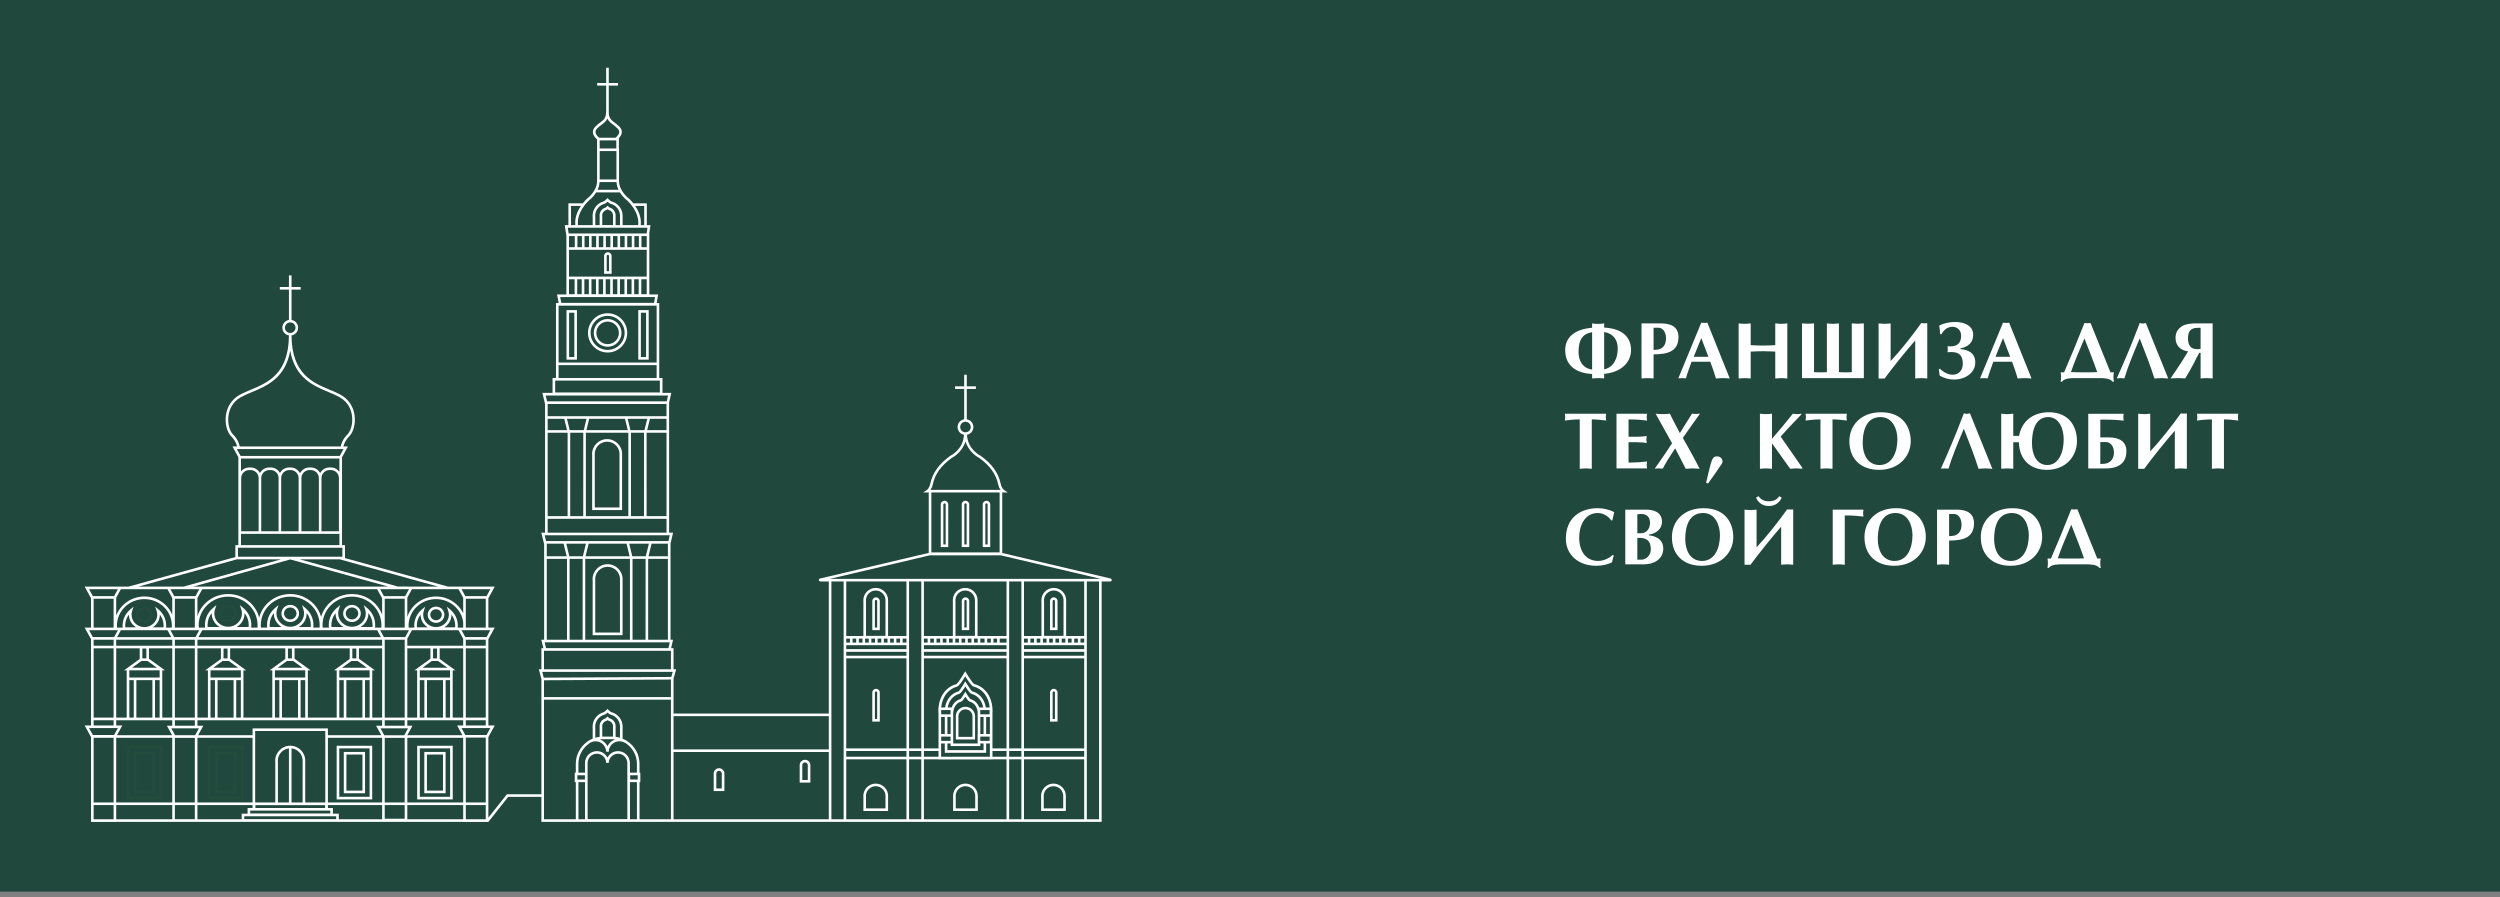 <?xml version="1.0" encoding="UTF-8"?> <svg xmlns="http://www.w3.org/2000/svg" width="443" height="159" viewBox="0 0 443 159" fill="none"><rect x="0" y="0" width="443" height="159" fill="#808080" stroke="none"/> <g clip-path="url(#clip0_95_10269)"> <rect x="443" width="158" height="443" transform="rotate(90 443 0)" fill="#21483C"></rect> <path d="M289.025 61.991C289.025 64.254 287.246 65.975 284.258 66.246V67.057C283.93 67.028 283.546 67 283.19 67C282.835 67 282.479 67.028 282.123 67.057V66.274C279.248 66.118 277.356 64.751 277.356 62.033C277.356 59.714 279.092 58.334 282.123 58.077V57.309C282.465 57.366 282.835 57.394 283.19 57.394C283.546 57.394 283.902 57.366 284.258 57.309V58.049C287.901 58.234 289.011 60.112 289.025 61.991ZM286.663 61.749C286.663 60.312 285.965 59.116 284.258 58.831V65.449C285.908 65.093 286.663 63.556 286.663 61.749ZM282.123 65.492V58.86C280.6 59.13 279.718 59.984 279.718 62.389C279.718 63.869 280.401 65.25 282.123 65.492ZM297.423 59.714C297.423 62.247 295.573 62.788 293.012 62.788V67.071C292.656 67.043 292.3 67 291.944 67C291.589 67 291.233 67.043 290.877 67.071V57.309H294.378C296.356 57.309 297.423 58.106 297.423 59.714ZM295.217 59.97C295.217 58.831 294.634 58.077 293.894 58.077H293.012V62.005C293.325 61.991 293.652 61.977 293.951 61.905C294.876 61.649 295.217 60.838 295.217 59.97ZM306.516 67.071C306.104 67.043 305.705 67 305.292 67C304.88 67 304.481 67.043 304.069 67.071C303.741 66.018 303.442 65.05 303.058 64.097H299.742C299.372 65.178 299.017 66.061 298.746 67.043C298.519 67.028 298.305 67 298.077 67C297.85 67 297.622 67.028 297.394 67.043L301.464 57.181C301.649 57.209 301.82 57.224 302.005 57.224C302.19 57.224 302.361 57.209 302.546 57.181L306.516 67.071ZM302.731 63.229L301.464 59.913L300.127 63.229H302.731ZM316.712 67.071C316.356 67.043 316 67 315.644 67C315.289 67 314.933 67.043 314.577 67.071V62.304C313.851 62.275 313.126 62.233 312.4 62.233C311.674 62.233 310.948 62.275 310.223 62.304V67.071C309.867 67.043 309.511 67 309.155 67C308.799 67 308.444 67.043 308.088 67.071V57.309C308.444 57.337 308.799 57.38 309.155 57.38C309.511 57.38 309.867 57.337 310.223 57.309V61.165C310.948 61.194 311.674 61.236 312.4 61.236C313.126 61.236 313.851 61.194 314.577 61.165V57.309C314.933 57.337 315.289 57.38 315.644 57.38C316 57.38 316.356 57.337 316.712 57.309V67.071ZM330.271 67H319.313V57.309C319.669 57.309 320.025 57.366 320.381 57.366C320.736 57.366 321.092 57.309 321.448 57.309V65.947C321.761 65.975 322.131 65.975 322.586 65.975C323.028 65.975 323.398 65.975 323.725 65.947V57.309C324.081 57.309 324.422 57.394 324.792 57.394C325.148 57.394 325.504 57.309 325.859 57.309V65.947C326.173 65.975 326.514 65.975 326.998 65.975C327.453 65.975 327.795 65.975 328.136 65.947V57.309C328.492 57.309 328.848 57.366 329.189 57.366C329.559 57.366 329.915 57.309 330.271 57.309V67ZM341.511 67.071C341.155 67.043 340.799 67 340.429 67C340.087 67 339.732 67.043 339.376 67.071V60.326C337.782 62.133 335.292 65.235 333.954 67.071C333.612 67.057 333.242 67.057 332.887 67.071V57.309C333.242 57.337 333.598 57.38 333.954 57.38C334.31 57.38 334.666 57.337 335.021 57.309V63.983C336.757 62.147 339.02 59.273 340.429 57.266C340.771 57.295 341.155 57.295 341.511 57.266V67.071ZM350.018 64.225C350.018 66.089 348.225 67.256 346.247 67.256C345.393 67.256 344.511 67.028 343.714 66.559C343.671 66.175 343.557 65.42 343.557 65.42L343.742 65.335C344.525 66.075 345.322 66.402 346.019 66.402C347.044 66.402 347.812 65.662 347.812 64.453C347.812 62.745 346.873 62.389 345.834 62.389C345.592 62.389 345.35 62.389 345.108 62.418C345.165 62.048 345.165 61.692 345.108 61.35C345.279 61.365 345.464 61.379 345.649 61.379C347.015 61.379 347.513 60.568 347.513 59.5C347.513 58.49 346.802 57.907 345.976 57.907C345.279 57.907 344.525 58.291 344.027 59.216H343.799C343.771 58.689 343.714 58.22 343.628 57.679C344.439 57.28 345.464 57.053 346.432 57.053C348.125 57.053 349.648 57.736 349.648 59.33C349.648 60.767 348.694 61.464 347.385 61.735C347.371 61.777 347.371 61.82 347.385 61.863C348.709 61.962 350.018 62.517 350.018 64.225ZM359.987 67.071C359.575 67.043 359.176 67 358.763 67C358.351 67 357.952 67.043 357.54 67.071C357.212 66.018 356.913 65.05 356.529 64.097H353.213C352.843 65.178 352.488 66.061 352.217 67.043C351.99 67.028 351.776 67 351.548 67C351.321 67 351.093 67.028 350.865 67.043L354.935 57.181C355.12 57.209 355.291 57.224 355.476 57.224C355.661 57.224 355.832 57.209 356.017 57.181L359.987 67.071ZM356.202 63.229L354.935 59.913L353.598 63.229H356.202ZM374.585 67.64H374.371C373.873 67.028 372.82 67 372.037 67H367.797C366.9 67 365.875 67 365.363 67.64H365.15C365.207 67.299 365.221 67.014 365.221 66.73C365.221 66.459 365.192 66.203 365.15 65.975H365.762C366.957 63.229 368.11 60.411 369.362 57.238C369.547 57.266 369.718 57.28 369.903 57.28C370.088 57.28 370.258 57.266 370.443 57.238L373.973 65.975H374.585C374.528 66.203 374.499 66.459 374.499 66.73C374.499 67.028 374.528 67.327 374.585 67.64ZM371.625 65.933C370.956 63.997 370.244 62.233 369.362 59.97C368.337 62.375 367.555 64.225 366.971 65.933C367.782 65.975 368.622 65.975 369.575 65.975C370.429 65.975 371.141 65.975 371.625 65.933ZM384.212 67.071C383.8 67.057 383.387 67 382.974 67C382.562 67 382.163 67.057 381.765 67.071C381.025 64.723 380.199 62.645 379.16 59.97C377.922 62.887 377.026 65.079 376.442 67.043C376.229 67.028 376.001 67 375.774 67C375.546 67 375.318 67.028 375.09 67.043C376.457 64.011 377.624 61.294 379.16 57.238C379.345 57.266 379.516 57.337 379.701 57.337C379.886 57.337 380.057 57.266 380.242 57.238L384.212 67.071ZM392.08 67.057C391.724 67.043 391.368 67 391.013 67C390.657 67 390.301 67.043 389.945 67.057V62.517H389.703C388.864 64.125 388.522 64.894 387.227 67.057C386.8 67.043 386.373 67 385.947 67C385.505 67 385.036 67.043 384.623 67.057C384.623 67.057 386.8 63.926 387.725 62.261C386.402 62.09 385.505 61.265 385.505 59.87C385.505 58.903 385.932 58.234 386.743 57.75C387.341 57.38 388.394 57.309 389.049 57.309H392.08V67.057ZM389.945 61.82V58.092C389.76 58.092 389.433 58.092 389.433 58.092C388.181 58.092 387.711 58.703 387.711 59.984C387.711 61.45 388.451 62.076 389.945 61.82ZM284.613 74.519C283.774 74.419 282.934 74.319 282.066 74.319V83.071C281.71 83.043 281.355 83 280.999 83C280.643 83 280.287 83.043 279.932 83.071V74.319C278.921 74.319 278.025 74.419 277.285 74.519C277.313 74.319 277.356 74.12 277.356 73.906C277.356 73.707 277.313 73.508 277.285 73.309H284.613C284.585 73.508 284.542 73.707 284.542 73.906C284.542 74.12 284.585 74.319 284.613 74.519ZM291.866 83H286.444V73.309H291.866C291.838 73.508 291.795 73.722 291.795 73.921C291.795 74.12 291.838 74.334 291.866 74.533C290.998 74.419 290.031 74.305 288.579 74.334V77.393H290.059C290.699 77.393 291.283 77.336 291.809 77.265C291.781 77.464 291.738 77.678 291.738 77.877C291.738 78.076 291.781 78.29 291.809 78.489C291.283 78.418 290.699 78.361 290.059 78.361H288.579V81.975C290.031 81.961 290.998 81.89 291.866 81.776C291.838 81.975 291.795 82.189 291.795 82.388C291.795 82.587 291.838 82.801 291.866 83ZM301.23 73.309L299.85 75.244C299.295 76.027 298.754 76.81 298.199 77.592L298.384 77.92C299.323 79.599 300.277 81.25 301.173 83.071C300.761 83.043 300.348 83 299.935 83C299.537 83 299.124 83.043 298.711 83.071C298.099 81.833 297.459 80.638 296.833 79.442L295.524 81.492C295.196 82.004 294.841 82.659 294.641 83.043C294.399 83.028 294.172 83 293.93 83C293.688 83 293.46 83.028 293.218 83.043C294.314 81.506 295.324 80.04 296.292 78.546L293.375 73.309C293.802 73.337 294.214 73.38 294.641 73.38C295.068 73.38 295.481 73.337 295.908 73.309C296.449 74.476 297.089 75.6 297.673 76.753C298.398 75.614 299.067 74.462 299.821 73.309C300.049 73.337 300.291 73.352 300.519 73.352C300.761 73.352 300.988 73.337 301.23 73.309ZM305.091 82.203C304.309 83.384 303.483 84.537 302.658 85.69L302.316 85.533L302.957 82.9C303.071 82.445 303.185 81.961 303.37 81.52C303.555 81.079 303.782 80.865 304.28 80.865C304.978 80.865 305.49 81.577 305.091 82.203ZM319.36 83.071C319.004 83.043 318.648 83 318.292 83C317.937 83 317.581 83.043 317.225 83.071L313.995 78.546V83.071C313.639 83.043 313.283 83 312.927 83C312.572 83 312.216 83.043 311.86 83.071V73.309C312.216 73.337 312.572 73.38 312.927 73.38C313.283 73.38 313.639 73.337 313.995 73.309V77.763C315.261 76.297 316.499 74.817 317.695 73.309C317.951 73.337 318.207 73.38 318.463 73.38C318.705 73.38 318.961 73.337 319.217 73.309V73.423L316.884 75.87C316.442 76.34 316.03 76.838 315.532 77.365L319.36 82.872V83.071ZM327.269 74.519C326.429 74.419 325.589 74.319 324.721 74.319V83.071C324.365 83.043 324.01 83 323.654 83C323.298 83 322.942 83.043 322.587 83.071V74.319C321.576 74.319 320.68 74.419 319.94 74.519C319.968 74.319 320.011 74.12 320.011 73.906C320.011 73.707 319.968 73.508 319.94 73.309H327.269C327.24 73.508 327.197 73.707 327.197 73.906C327.197 74.12 327.24 74.319 327.269 74.519ZM338.582 78.119C338.596 80.894 336.461 83.256 332.975 83.256C329.83 83.256 327.709 81.406 327.709 78.176C327.709 75.344 329.773 73.053 333.316 73.053C337.372 73.053 338.567 75.913 338.582 78.119ZM336.219 77.849C336.219 76.013 335.366 73.906 333.231 73.906C331.253 73.906 330.072 75.401 330.072 78.588C330.072 80.439 330.911 82.402 333.046 82.402C335.237 82.402 336.219 80.211 336.219 77.849ZM353.045 83.071C352.632 83.057 352.219 83 351.807 83C351.394 83 350.996 83.057 350.597 83.071C349.857 80.723 349.032 78.645 347.993 75.97C346.755 78.887 345.858 81.079 345.275 83.043C345.061 83.028 344.834 83 344.606 83C344.378 83 344.151 83.028 343.923 83.043C345.289 80.011 346.456 77.293 347.993 73.238C348.178 73.266 348.349 73.337 348.534 73.337C348.719 73.337 348.889 73.266 349.074 73.238L353.045 83.071ZM368.036 78.119C368.05 80.894 366.029 83.256 362.714 83.256C359.782 83.256 357.833 81.477 357.747 78.375C357.448 78.361 357.093 78.361 356.751 78.375V83.057C356.395 83.057 356.039 83 355.684 83C355.328 83 354.972 83.057 354.616 83.057V73.309C354.972 73.309 355.328 73.394 355.684 73.394C356.039 73.394 356.395 73.309 356.751 73.309V77.237C357.093 77.251 357.448 77.251 357.79 77.237C358.174 74.86 360.053 73.053 363.041 73.053C366.898 73.053 368.036 75.913 368.036 78.119ZM365.688 77.849C365.688 75.999 364.891 73.906 362.956 73.906C361.163 73.906 360.067 75.386 360.067 78.588C360.067 80.453 360.849 82.402 362.785 82.402C364.763 82.402 365.688 80.225 365.688 77.849ZM376.798 79.926C376.798 82.459 374.877 83.014 373.041 83.014H370.038V73.323H376.328C376.286 73.522 376.257 73.736 376.257 73.935C376.257 74.134 376.286 74.348 376.328 74.547C375.475 74.433 374.578 74.348 372.173 74.348V77.507H373.682C375.66 77.507 376.798 78.318 376.798 79.926ZM374.592 80.182C374.592 79.044 373.923 78.332 373.198 78.332H372.173V82.217C372.173 82.217 372.956 82.203 373.255 82.118C374.18 81.862 374.592 81.065 374.592 80.182ZM387.511 83.071C387.155 83.043 386.799 83 386.429 83C386.088 83 385.732 83.043 385.376 83.071V76.326C383.782 78.133 381.292 81.235 379.954 83.071C379.613 83.057 379.243 83.057 378.887 83.071V73.309C379.243 73.337 379.599 73.38 379.954 73.38C380.31 73.38 380.666 73.337 381.022 73.309V79.983C382.758 78.147 385.021 75.273 386.429 73.266C386.771 73.295 387.155 73.295 387.511 73.266V83.071ZM396.63 74.519C395.791 74.419 394.951 74.319 394.083 74.319V83.071C393.727 83.043 393.371 83 393.016 83C392.66 83 392.304 83.043 391.948 83.071V74.319C390.938 74.319 390.041 74.419 389.301 74.519C389.33 74.319 389.372 74.12 389.372 73.906C389.372 73.707 389.33 73.508 389.301 73.309H396.63C396.602 73.508 396.559 73.707 396.559 73.906C396.559 74.12 396.602 74.319 396.63 74.519ZM286.037 90.75C285.908 91.248 285.823 91.718 285.709 92.216H285.51C284.983 91.447 284.058 90.906 283.148 90.906C280.785 90.906 279.832 93.183 279.832 95.261C279.832 97.695 281.027 99.402 283.219 99.402C284.101 99.402 285.126 98.947 285.766 98.335L285.951 98.42L285.638 99.644C284.77 100.085 283.774 100.256 282.82 100.256C279.775 100.256 277.47 98.378 277.47 95.46C277.47 91.746 280.031 90.053 283.133 90.053C284.058 90.053 285.211 90.295 286.037 90.75ZM294.731 97.211C294.731 99.175 292.967 100 291.288 100H288V90.309H291.672C293.109 90.309 294.504 90.793 294.504 92.458C294.504 93.795 293.38 94.564 292.17 94.735V94.863C293.223 94.962 294.731 95.446 294.731 97.211ZM292.383 92.657C292.383 91.632 291.8 91.077 290.861 91.077C290.633 91.077 290.42 91.091 290.135 91.134V94.493C290.747 94.493 291.288 94.55 291.771 94.137C292.213 93.767 292.383 93.212 292.383 92.657ZM292.526 97.31C292.526 95.745 291.658 95.204 290.135 95.318V99.175H290.846C291.629 99.175 292.526 98.492 292.526 97.31ZM307.138 95.119C307.152 97.894 305.017 100.256 301.531 100.256C298.386 100.256 296.265 98.406 296.265 95.176C296.265 92.344 298.329 90.053 301.872 90.053C305.928 90.053 307.124 92.913 307.138 95.119ZM304.775 94.849C304.775 93.013 303.922 90.906 301.787 90.906C299.809 90.906 298.628 92.401 298.628 95.588C298.628 97.439 299.467 99.402 301.602 99.402C303.794 99.402 304.775 97.211 304.775 94.849ZM315.719 88.174C315.363 89.028 314.581 89.668 313.442 89.668C312.289 89.668 311.535 89.028 311.165 88.174L311.621 87.932C312.033 88.558 312.645 88.829 313.456 88.829C314.253 88.829 314.879 88.558 315.264 87.932L315.719 88.174ZM317.754 100.071C317.398 100.043 317.042 100 316.672 100C316.331 100 315.975 100.043 315.619 100.071V93.326C314.026 95.133 311.535 98.235 310.197 100.071C309.856 100.057 309.486 100.057 309.13 100.071V90.309C309.486 90.337 309.842 90.38 310.197 90.38C310.553 90.38 310.909 90.337 311.265 90.309V96.983C313.001 95.147 315.264 92.273 316.672 90.266C317.014 90.295 317.398 90.295 317.754 90.266V100.071ZM330.208 91.533C329.34 91.433 328.401 91.334 326.892 91.334V100.071C326.551 100.043 326.195 100 325.839 100C325.483 100 325.113 100.043 324.757 100.071V90.309H330.208C330.179 90.508 330.137 90.722 330.137 90.921C330.137 91.12 330.179 91.334 330.208 91.533ZM341.254 95.119C341.268 97.894 339.133 100.256 335.647 100.256C332.502 100.256 330.382 98.406 330.382 95.176C330.382 92.344 332.445 90.053 335.988 90.053C340.044 90.053 341.24 92.913 341.254 95.119ZM338.892 94.849C338.892 93.013 338.038 90.906 335.903 90.906C333.925 90.906 332.744 92.401 332.744 95.588C332.744 97.439 333.583 99.402 335.718 99.402C337.91 99.402 338.892 97.211 338.892 94.849ZM349.792 92.714C349.792 95.247 347.942 95.788 345.381 95.788V100.071C345.025 100.043 344.669 100 344.314 100C343.958 100 343.602 100.043 343.246 100.071V90.309H346.747C348.725 90.309 349.792 91.106 349.792 92.714ZM347.587 92.97C347.587 91.832 347.003 91.077 346.263 91.077H345.381V95.005C345.694 94.991 346.021 94.977 346.32 94.905C347.245 94.649 347.587 93.838 347.587 92.97ZM361.87 95.119C361.884 97.894 359.749 100.256 356.263 100.256C353.118 100.256 350.997 98.406 350.997 95.176C350.997 92.344 353.061 90.053 356.604 90.053C360.66 90.053 361.855 92.913 361.87 95.119ZM359.507 94.849C359.507 93.013 358.653 90.906 356.519 90.906C354.541 90.906 353.36 92.401 353.36 95.588C353.36 97.439 354.199 99.402 356.334 99.402C358.525 99.402 359.507 97.211 359.507 94.849ZM372.25 100.64H372.036C371.538 100.028 370.485 100 369.703 100H365.462C364.565 100 363.541 100 363.028 100.64H362.815C362.872 100.299 362.886 100.014 362.886 99.73C362.886 99.459 362.858 99.203 362.815 98.975H363.427C364.622 96.229 365.775 93.411 367.027 90.238C367.212 90.266 367.383 90.28 367.568 90.28C367.753 90.28 367.924 90.266 368.109 90.238L371.638 98.975H372.25C372.193 99.203 372.164 99.459 372.164 99.73C372.164 100.028 372.193 100.327 372.25 100.64ZM369.29 98.933C368.621 96.997 367.909 95.233 367.027 92.97C366.003 95.375 365.22 97.225 364.636 98.933C365.448 98.975 366.287 98.975 367.241 98.975C368.094 98.975 368.806 98.975 369.29 98.933Z" fill="white"></path> <path d="M107.579 77.808C106.111 77.808 104.916 79.002 104.916 80.471C104.916 80.572 104.923 80.671 104.932 80.743V90.386H110.234L110.235 80.616C110.238 80.568 110.242 80.52 110.242 80.471C110.242 79.002 109.047 77.808 107.579 77.808ZM109.774 80.584L109.771 89.924H105.395L105.394 80.717C105.384 80.636 105.379 80.554 105.379 80.471C105.379 79.257 106.366 78.27 107.579 78.27C108.792 78.27 109.779 79.257 109.779 80.471C109.779 80.509 109.776 80.546 109.774 80.584Z" fill="white"></path> <path d="M105.018 102.909V112.552H110.319L110.321 102.781C110.324 102.733 110.327 102.685 110.327 102.637C110.327 101.169 109.133 99.974 107.665 99.974C106.196 99.974 105.002 101.169 105.002 102.637C105.002 102.738 105.008 102.837 105.018 102.909ZM107.665 100.437C108.878 100.437 109.865 101.424 109.865 102.637C109.865 102.675 109.862 102.712 109.859 102.749L109.857 112.09H105.481L105.479 102.884C105.47 102.802 105.465 102.72 105.465 102.637C105.465 101.424 106.451 100.437 107.665 100.437Z" fill="white"></path> <path d="M107.669 62.465C109.586 62.465 111.146 60.905 111.146 58.988C111.146 57.07 109.586 55.511 107.669 55.511C105.751 55.511 104.191 57.07 104.191 58.988C104.191 60.905 105.751 62.465 107.669 62.465ZM110.683 58.988C110.683 60.65 109.331 62.002 107.669 62.002C106.006 62.002 104.654 60.65 104.654 58.988C104.654 57.325 106.006 55.973 107.669 55.973C109.331 55.973 110.683 57.325 110.683 58.988Z" fill="white"></path> <path d="M107.669 61.448C109.026 61.448 110.13 60.344 110.13 58.988C110.13 57.631 109.026 56.527 107.669 56.527C106.313 56.527 105.209 57.631 105.209 58.988C105.209 60.344 106.313 61.448 107.669 61.448ZM109.667 58.988C109.667 60.089 108.771 60.985 107.669 60.985C106.568 60.985 105.672 60.089 105.672 58.988C105.672 57.886 106.568 56.99 107.669 56.99C108.771 56.99 109.667 57.886 109.667 58.988Z" fill="white"></path> <path d="M102.233 54.951H100.385V63.729H102.233V54.951ZM101.771 63.267H100.847V55.414H101.771V63.267Z" fill="white"></path> <path d="M114.95 54.951H113.102V63.729H114.95V54.951ZM114.487 63.267H113.564V55.414H114.487V63.267Z" fill="white"></path> <path d="M127.413 136.126C126.889 136.126 126.463 136.553 126.463 137.077C126.463 137.113 126.465 137.148 126.468 137.158V140.173H128.362L128.362 137.128C128.363 137.111 128.364 137.094 128.364 137.077C128.364 136.553 127.938 136.126 127.413 136.126ZM127.413 136.589C127.683 136.589 127.902 136.808 127.902 137.077L127.899 139.711H126.93L126.929 137.132C126.927 137.114 126.926 137.096 126.926 137.077C126.926 136.808 127.144 136.589 127.413 136.589Z" fill="white"></path> <path d="M142.65 134.635C142.126 134.635 141.699 135.062 141.699 135.586C141.699 135.622 141.702 135.657 141.704 135.667V138.682H143.598V135.64C143.6 135.622 143.601 135.604 143.601 135.586C143.601 135.062 143.174 134.635 142.65 134.635ZM142.65 135.098C142.919 135.098 143.138 135.317 143.138 135.586L143.136 138.22H142.167L142.165 135.641C142.163 135.623 142.162 135.605 142.162 135.586C142.162 135.317 142.381 135.098 142.65 135.098Z" fill="white"></path> <path d="M155.233 122.057C154.866 122.057 154.566 122.356 154.566 122.724C154.566 122.748 154.568 122.772 154.569 122.772L154.569 122.772V127.871H155.899L155.901 122.724C155.901 122.356 155.601 122.057 155.233 122.057ZM155.233 122.519C155.346 122.519 155.438 122.611 155.438 122.724L155.436 127.408H155.032V122.772L155.029 122.724C155.029 122.611 155.121 122.519 155.233 122.519Z" fill="white"></path> <path d="M155.179 138.854C153.968 138.854 152.982 139.839 152.982 141.051C152.982 141.134 152.988 141.216 152.995 141.271V143.712H157.369L157.37 141.172C157.373 141.132 157.376 141.091 157.376 141.051C157.376 139.839 156.39 138.854 155.179 138.854ZM156.909 141.139L156.906 143.249H153.458L153.457 141.245C153.45 141.181 153.445 141.116 153.445 141.051C153.445 140.094 154.223 139.317 155.179 139.317C156.135 139.317 156.913 140.094 156.913 141.051C156.913 141.081 156.911 141.11 156.909 141.139Z" fill="white"></path> <path d="M171.077 138.854C169.866 138.854 168.881 139.839 168.881 141.051C168.881 141.134 168.886 141.216 168.894 141.271V143.712H173.268L173.269 141.17C173.272 141.13 173.274 141.091 173.274 141.051C173.274 139.839 172.289 138.854 171.077 138.854ZM172.807 141.138L172.805 143.249H169.356L169.355 141.245C169.348 141.181 169.344 141.116 169.344 141.051C169.344 140.094 170.121 139.317 171.077 139.317C172.034 139.317 172.811 140.094 172.811 141.051C172.811 141.08 172.809 141.109 172.807 141.138Z" fill="white"></path> <path d="M186.065 122.772V122.772V127.871H187.395L187.397 122.724C187.397 122.356 187.097 122.057 186.73 122.057C186.362 122.057 186.062 122.356 186.062 122.724C186.062 122.748 186.064 122.772 186.065 122.772ZM186.73 122.519C186.842 122.519 186.934 122.611 186.934 122.724L186.932 127.408H186.528V122.772L186.525 122.724C186.525 122.611 186.617 122.519 186.73 122.519Z" fill="white"></path> <path d="M154.569 106.563V111.661H155.899L155.901 106.514C155.901 106.146 155.601 105.847 155.233 105.847C154.866 105.847 154.566 106.146 154.566 106.514C154.566 106.539 154.568 106.563 154.569 106.563H154.569ZM155.233 106.31C155.346 106.31 155.438 106.401 155.438 106.514L155.436 111.199H155.032V106.563L155.029 106.514C155.029 106.401 155.121 106.31 155.233 106.31Z" fill="white"></path> <path d="M170.423 111.661H171.753L171.754 106.514C171.754 106.146 171.455 105.847 171.087 105.847C170.719 105.847 170.42 106.146 170.42 106.514C170.42 106.539 170.421 106.563 170.423 106.563V111.661ZM171.087 106.31C171.2 106.31 171.291 106.401 171.291 106.514L171.29 111.199H170.885V106.563L170.883 106.514C170.883 106.401 170.974 106.31 171.087 106.31Z" fill="white"></path> <path d="M171.083 88.73C170.715 88.73 170.416 89.029 170.416 89.397C170.416 89.421 170.418 89.446 170.419 89.446V96.943H171.749L171.75 89.397C171.75 89.029 171.451 88.73 171.083 88.73ZM171.083 89.192C171.196 89.192 171.287 89.284 171.287 89.397L171.286 96.48H170.882V89.446L170.879 89.397C170.879 89.284 170.97 89.192 171.083 89.192Z" fill="white"></path> <path d="M174.804 88.73C174.436 88.73 174.137 89.029 174.137 89.397C174.137 89.421 174.138 89.446 174.14 89.446V96.943H175.469L175.471 89.397C175.471 89.029 175.172 88.73 174.804 88.73ZM174.804 89.192C174.916 89.192 175.008 89.284 175.008 89.397L175.007 96.48H174.602V89.446L174.599 89.397C174.599 89.284 174.691 89.192 174.804 89.192Z" fill="white"></path> <path d="M167.364 88.73C166.996 88.73 166.697 89.029 166.697 89.397C166.697 89.421 166.699 89.446 166.7 89.446H166.7V96.943H168.03L168.031 89.397C168.031 89.029 167.732 88.73 167.364 88.73ZM167.364 89.192C167.477 89.192 167.569 89.284 167.569 89.397L167.567 96.48H167.163V89.446L167.16 89.397C167.16 89.284 167.251 89.192 167.364 89.192Z" fill="white"></path> <path d="M186.065 106.563V111.661H187.395L187.397 106.514C187.397 106.146 187.097 105.847 186.73 105.847C186.362 105.847 186.062 106.146 186.062 106.514C186.062 106.539 186.064 106.563 186.065 106.563ZM186.73 106.31C186.842 106.31 186.934 106.401 186.934 106.514L186.932 111.199H186.528V106.563L186.525 106.514C186.525 106.401 186.617 106.31 186.73 106.31Z" fill="white"></path> <path d="M186.673 138.854C185.462 138.854 184.477 139.839 184.477 141.051C184.477 141.134 184.482 141.216 184.49 141.271V143.712H188.863L188.864 141.172C188.867 141.132 188.87 141.091 188.87 141.051C188.87 139.839 187.884 138.854 186.673 138.854ZM188.403 141.139L188.4 143.249H184.952L184.951 141.245C184.944 141.181 184.939 141.116 184.939 141.051C184.939 140.094 185.717 139.317 186.673 139.317C187.629 139.317 188.407 140.094 188.407 141.051C188.407 141.081 188.405 141.11 188.403 141.139Z" fill="white"></path> <path d="M171.076 125.239C170.132 125.239 169.363 126.007 169.363 126.952C169.363 127.016 169.368 127.08 169.373 127.118V131.031H172.784L172.785 127.047C172.787 127.016 172.789 126.984 172.789 126.952C172.789 126.007 172.021 125.239 171.076 125.239ZM172.323 127.015L172.321 130.568H169.836L169.834 127.092C169.829 127.046 169.826 126.999 169.826 126.952C169.826 126.262 170.387 125.701 171.076 125.701C171.766 125.701 172.326 126.262 172.326 126.952C172.326 126.973 172.325 126.994 172.323 127.015Z" fill="white"></path> <path d="M196.794 102.512L177.596 97.99V87.266H177.815L178.57 87.264L177.942 86.841C177.924 86.829 177.49 86.528 177.32 85.707C176.929 83.816 175.736 82.154 173.774 80.767L173.74 80.747C173.645 80.701 171.467 79.623 171.354 77.043C171.996 76.916 172.482 76.35 172.482 75.671C172.482 74.98 171.976 74.408 171.315 74.296V68.924H172.931V68.462H171.315V66.408H171.084H170.852V68.462H169.236V68.924H170.852V74.296C170.192 74.408 169.685 74.98 169.685 75.671C169.685 76.35 170.171 76.916 170.813 77.043C170.7 79.623 168.522 80.701 168.427 80.747L168.393 80.767C166.431 82.154 165.238 83.816 164.847 85.707C164.677 86.528 164.243 86.829 164.227 86.84L163.568 87.266H164.571V97.975L145.31 102.511C145.178 102.541 145.089 102.666 145.104 102.801C145.119 102.936 145.233 103.037 145.369 103.037H146.862V126.435H119.351V120.244L119.355 120.245L119.818 118.59H119.351V114.862H118.92L119.265 113.362H118.816V96.257L118.834 96.261L119.265 94.389H118.573L118.572 91.711H118.573L118.565 71.354L118.955 69.621H117.39V66.979H116.816V53.705H116.357L116.624 52.179H115.061V41.367H115.049L115.268 39.892H114.617V36.035H112.228C112.024 35.776 111.79 35.511 111.522 35.243L111.492 35.218C111.474 35.205 109.693 33.92 109.693 32.051V26.309H109.669V24.482C109.898 24.241 110.14 23.899 110.181 23.496C110.219 23.111 110.073 22.75 109.744 22.422C109.44 22.118 109.152 21.901 108.898 21.709C108.305 21.263 107.93 20.978 107.875 19.997V15.173H109.516V14.711H107.875V12H107.412V14.711H105.82V15.173H107.412V19.732H107.404C107.404 20.926 107.012 21.218 106.363 21.702C106.103 21.895 105.81 22.114 105.502 22.422C105.174 22.75 105.027 23.111 105.066 23.496C105.121 24.039 105.541 24.474 105.802 24.694V26.309V26.54V32.051C105.802 33.915 104.021 35.205 104.003 35.218L103.974 35.243C103.699 35.518 103.462 35.788 103.254 36.053V36.035H100.721V39.892H100.067L100.366 41.785V52.179H98.71L98.995 53.705H98.518V66.979H97.913V69.621H96.109L96.577 71.575H96.584V73.746V91.711V94.389H95.921L96.4 96.343H96.422V113.362H95.921L96.288 114.862H95.936V118.59H95.488L95.936 120.342V140.747H89.822L86.539 144.889V130.613L87.669 128.552H86.539V113.268L87.669 111.207H86.539V106.005L87.669 103.943H87.206H80.995H79.364L61.132 98.893V96.592H60.607V81.026L61.657 79.109H60.855C60.942 78.707 61.191 78.01 61.907 77.293C62.648 76.552 63.028 75.028 62.83 73.588C62.614 72.018 61.751 70.734 60.398 69.974C59.807 69.641 59.132 69.359 58.416 69.061C55.417 67.809 51.689 66.251 51.66 59.442C52.321 59.331 52.828 58.759 52.828 58.066C52.828 57.375 52.322 56.803 51.661 56.692V51.32H53.278V50.857H51.661V48.803H51.199V50.857H49.582V51.32H51.199V56.692C50.538 56.803 50.032 57.375 50.032 58.066C50.032 58.757 50.536 59.328 51.194 59.441C51.166 66.252 47.439 67.81 44.442 69.061C43.727 69.359 43.052 69.641 42.462 69.974C41.109 70.734 40.246 72.018 40.03 73.588C39.832 75.028 40.212 76.552 40.953 77.293C41.67 78.01 41.918 78.707 42.005 79.109H41.189L42.239 81.026V96.592H41.705V98.706L22.8 103.943H21.673H20.146H15L16.13 106.005V111.207H15L16.13 113.269V128.552H15L16.13 130.613V145.641H20.592V145.635H82.077V145.641H86.539L86.959 145.111L90.046 141.21H95.48H95.936V145.636H102.04V145.638H113.33V145.636H146.862H149.955H160.624H163.717H178.358H181.451H192.12H194.981H195.213V103.037H196.733C196.869 103.037 196.983 102.936 196.998 102.801C197.013 102.666 196.925 102.541 196.794 102.512ZM195.045 102.575H171.047H147.058L164.777 98.401H177.326L195.045 102.575ZM192.583 145.174V103.037H194.75V145.174H192.583ZM178.821 145.174V134.557H180.988V145.174H178.821ZM161.087 145.174V134.557H163.254V145.174H161.087ZM147.325 145.174V103.037H149.492V145.174H147.325ZM165.034 97.89V87.266H177.133V97.89H165.034ZM178.821 134.094V133.074H180.988V134.094H178.821ZM166.768 134.094L166.768 131.745H167.418V133.392H174.749L174.748 131.745H175.403L175.402 134.094H166.768ZM161.087 134.094V133.074H163.254V134.094H161.087ZM149.955 115.495H160.624V116.199H149.955V115.495ZM149.955 114.327H160.624V115.032H149.955V114.327ZM149.955 113.16H150.614V113.865H149.955V113.16ZM153.444 106.374C153.444 105.418 154.222 104.64 155.178 104.64C156.134 104.64 156.912 105.418 156.912 106.374C156.912 106.404 156.909 106.433 156.907 106.463L156.905 112.673H153.457L153.455 106.569C153.448 106.505 153.444 106.44 153.444 106.374ZM156.622 113.865V113.16H157.268V113.865H156.622ZM154.404 113.16H155.05V113.865H154.404V113.16ZM155.513 113.16H156.159V113.865H155.513V113.16ZM153.941 113.16V113.865H153.295V113.16H153.941ZM159.949 113.865V113.16H160.624V113.865H159.949ZM159.486 113.865H158.84V113.16H159.486V113.865ZM158.377 113.865H157.731V113.16H158.377V113.865ZM152.832 113.865H152.186V113.16H152.832V113.865ZM151.723 113.865H151.077V113.16H151.723V113.865ZM149.955 116.662H160.624V132.611H149.955V116.662ZM167.88 132.929L167.88 131.745H168.45V132.202H173.713V131.745H174.287L174.286 132.929H167.88ZM173.236 130.066V131.739H168.912L168.911 126.761C168.907 126.724 168.907 126.686 168.905 126.649V126.375C168.947 125.331 169.479 124.548 170.324 124.319C170.387 124.302 170.566 124.253 171.06 123.458C171.566 124.251 171.733 124.294 171.801 124.311C172.6 124.515 173.128 125.203 173.236 126.144V127.044H173.253L173.252 130.066H173.236ZM166.781 126.581V125.828H168.442V126.581H166.781ZM167.931 125.366C168.157 124.143 168.896 123.249 169.973 122.958C170.234 122.887 170.673 122.257 171.052 121.634C171.562 122.451 171.926 122.892 172.137 122.946C173.24 123.227 173.995 124.125 174.224 125.366H173.522C173.247 124.614 172.695 124.07 171.939 123.869C171.824 123.776 171.498 123.299 171.256 122.895L171.054 122.559L170.858 122.897C170.613 123.317 170.28 123.814 170.203 123.872C169.454 124.075 168.907 124.619 168.633 125.366H167.931ZM168.45 127.044V130.066H167.88L167.879 127.044H168.45ZM173.713 127.044H174.289L174.288 130.066H173.713L173.713 127.044ZM173.698 126.581V125.828H175.359V126.581H173.698ZM174.693 125.366C174.454 123.902 173.568 122.833 172.273 122.505C172.124 122.421 171.623 121.694 171.247 121.068L171.046 120.732L170.849 121.07C170.482 121.702 169.987 122.434 169.852 122.511C168.569 122.859 167.699 123.922 167.462 125.366H166.774C166.969 123.489 168.011 122.099 169.595 121.67C169.943 121.576 170.589 120.599 171.043 119.846C171.507 120.597 172.165 121.569 172.499 121.654C174.119 122.067 175.184 123.464 175.381 125.366H174.693ZM166.767 127.044H167.418V130.066H166.767L166.767 127.044ZM166.781 130.529H168.442V131.282H166.781V130.529ZM173.698 131.282V130.529H175.359V131.282H173.698ZM174.748 130.066L174.748 127.044H175.406L175.404 130.066H174.748ZM175.864 126.342L175.868 126.282C175.874 126.194 175.88 126.105 175.88 126.015C175.88 123.562 174.628 121.719 172.625 121.21C172.427 121.114 171.75 120.133 171.238 119.278L171.037 118.942L170.84 119.28C170.336 120.147 169.664 121.136 169.474 121.224C167.501 121.758 166.275 123.593 166.275 126.015C166.275 126.189 166.285 126.371 166.306 126.544V132.611H163.717V116.662H178.358V132.611H175.865L175.864 126.342ZM169.297 106.374C169.297 105.418 170.075 104.64 171.031 104.64C171.987 104.64 172.765 105.418 172.765 106.374C172.765 106.404 172.763 106.433 172.761 106.462L172.758 112.673H169.31L169.309 106.568C169.301 106.505 169.297 106.44 169.297 106.374ZM172.139 113.865H171.493V113.16H172.139V113.865ZM170.384 113.16H171.03V113.865H170.384V113.16ZM169.921 113.16V113.865H169.275V113.16H169.921ZM177.146 113.865V113.16H178.358V113.865H177.146ZM176.683 113.865H176.036V113.16H176.683V113.865ZM175.574 113.865H174.927V113.16H175.574V113.865ZM174.465 113.865H173.711V113.16H174.465V113.865ZM173.248 113.865H172.602V113.16H173.248V113.865ZM168.812 113.865H168.166V113.16H168.812V113.865ZM167.703 113.865H167.057V113.16H167.703V113.865ZM166.594 113.865H165.948V113.16H166.594V113.865ZM165.485 113.865H164.839V113.16H165.485V113.865ZM164.376 113.865H163.717V113.16H164.376V113.865ZM178.358 114.327V115.032H163.717V114.327H178.358ZM178.358 115.495V116.199H163.717V115.495H178.358ZM184.995 106.374C184.995 105.418 185.773 104.64 186.729 104.64C187.686 104.64 188.463 105.418 188.463 106.374C188.463 106.405 188.461 106.434 188.459 106.465L188.457 112.673H185.009L185.007 106.569C185 106.505 184.995 106.44 184.995 106.374ZM192.12 116.662V132.611H181.451V116.662H192.12ZM181.451 116.199V115.495H192.12V116.199H181.451ZM181.451 115.032V114.327H192.12V115.032H181.451ZM188.134 113.865V113.16H188.78V113.865H188.134ZM185.915 113.16H186.562V113.865H185.915V113.16ZM187.024 113.16H187.671V113.865H187.024V113.16ZM185.453 113.16V113.865H184.806V113.16H185.453ZM191.461 113.865V113.16H192.12V113.865H191.461ZM190.998 113.865H190.352V113.16H190.998V113.865ZM189.889 113.865H189.243V113.16H189.889V113.865ZM184.344 113.865H183.697V113.16H184.344V113.865ZM183.235 113.865H182.588V113.16H183.235V113.865ZM182.126 113.865H181.451V113.16H182.126V113.865ZM180.988 103.037V132.611H178.821V103.037H180.988ZM178.358 112.698H173.221L173.222 106.493C173.225 106.454 173.227 106.414 173.227 106.374C173.227 105.163 172.242 104.178 171.031 104.178C169.82 104.178 168.834 105.163 168.834 106.374C168.834 106.457 168.84 106.539 168.847 106.594V112.698H163.717V103.037H178.358V112.698ZM163.254 103.037V132.611H161.087V103.037H163.254ZM160.624 112.698H157.368L157.369 106.496C157.372 106.455 157.374 106.415 157.374 106.374C157.374 105.163 156.389 104.178 155.178 104.178C153.967 104.178 152.981 105.163 152.981 106.374C152.981 106.457 152.987 106.539 152.994 106.594V112.698H149.955V103.037H160.624V112.698ZM149.955 133.074H160.624V134.094H149.955V133.074ZM163.717 133.074H166.306V134.094H163.717V133.074ZM175.865 133.074H178.358V134.094H175.865L175.865 133.074ZM181.451 133.074H192.12V134.094H181.451V133.074ZM192.12 112.698H188.92L188.921 106.497C188.923 106.456 188.926 106.415 188.926 106.374C188.926 105.163 187.941 104.178 186.729 104.178C185.518 104.178 184.533 105.163 184.533 106.374C184.533 106.457 184.538 106.539 184.546 106.594V112.698H181.451V103.037H192.12V112.698ZM171.084 74.736C171.6 74.736 172.019 75.155 172.019 75.671C172.019 76.188 171.6 76.607 171.084 76.607C170.568 76.607 170.148 76.188 170.148 75.671C170.148 75.155 170.568 74.736 171.084 74.736ZM168.646 81.154C168.85 81.05 170.503 80.148 171.084 78.224C171.664 80.147 173.317 81.05 173.521 81.154C175.375 82.47 176.501 84.033 176.867 85.801C176.96 86.254 177.127 86.576 177.286 86.803H164.881C165.04 86.576 165.207 86.254 165.3 85.801C165.666 84.033 166.792 82.47 168.646 81.154ZM146.862 126.898V132.79H119.351V126.898H146.862ZM118.683 94.852L118.447 95.88H96.763L96.51 94.852H118.683ZM111.021 96.343L111.567 98.571H103.76L104.306 96.343H111.021ZM112.037 98.571L111.497 96.343H114.982L114.436 98.571H112.037ZM111.623 99.034V113.362H103.704V99.034H111.623ZM112.086 99.034H114.4L114.394 113.362H112.086V99.034ZM114.912 98.571L115.458 96.343H118.354V98.571H114.912ZM103.829 96.343L103.284 98.571H100.885L100.345 96.343H103.829ZM103.248 99.034L103.242 113.362H100.933V99.034H103.248ZM114.856 113.362V99.034H118.354V113.362H114.856ZM99.869 96.343L100.415 98.571H96.885V96.343H99.869ZM96.885 99.034H100.471V113.362H96.885V99.034ZM118.683 113.825L118.447 114.854H96.763L96.51 113.825H118.683ZM118.889 115.324V118.59H96.398V115.324H118.889ZM119.208 119.053L118.956 119.953L96.346 120.08L96.084 119.053H119.208ZM96.71 120.541L118.889 120.416V123.518H99.4H96.398V120.543L96.71 120.541ZM98.376 67.441H116.927V69.54H98.376V67.441ZM100.609 40.355H114.732L114.581 41.367H100.768L100.609 40.355ZM105.483 38.499C105.474 38.418 105.469 38.336 105.469 38.252C105.469 37.252 106.143 36.377 107.109 36.124C107.275 36.081 107.492 35.903 107.652 35.754C107.817 35.902 108.038 36.077 108.197 36.116C109.182 36.359 109.869 37.237 109.869 38.252C109.869 38.291 109.866 38.328 109.863 38.366L109.861 39.892H109.084L109.085 38.231C109.086 38.205 109.088 38.179 109.088 38.153C109.088 37.498 108.645 36.931 108.026 36.78C107.993 36.764 107.895 36.683 107.821 36.61L107.655 36.446L107.492 36.614C107.422 36.687 107.327 36.768 107.308 36.779C106.685 36.943 106.249 37.507 106.249 38.153C106.249 38.206 106.253 38.259 106.257 38.285V39.892H105.484L105.483 38.499ZM106.712 38.153C106.712 37.718 107.005 37.337 107.426 37.227C107.5 37.207 107.584 37.153 107.662 37.088C107.742 37.152 107.826 37.206 107.899 37.224C108.327 37.329 108.625 37.711 108.625 38.153L108.621 39.884H106.72L106.719 38.26C106.715 38.224 106.712 38.189 106.712 38.153ZM103.115 41.83V43.807H102.316V41.83H103.115ZM103.578 41.83H104.376V43.807H103.578V41.83ZM104.839 41.83H105.638V43.807H104.839V41.83ZM106.101 41.83H106.9V43.807H106.101V41.83ZM107.362 41.83H108.161V43.807H107.362V41.83ZM108.624 41.83H109.423V43.807H108.624V41.83ZM109.886 41.83H110.685V43.807H109.886V41.83ZM111.147 41.83H111.946V43.807H111.147V41.83ZM112.409 41.83H113.208V43.807H112.409V41.83ZM113.671 41.83H114.598V43.807H113.671V41.83ZM100.829 44.27H114.598V49.019H100.829V44.27ZM103.082 49.481V52.131H102.283V49.481H103.082ZM103.545 49.481H104.344V52.131H103.545V49.481ZM104.807 49.481H105.606V52.131H104.807V49.481ZM106.068 49.481H106.867V52.131H106.068V49.481ZM107.33 49.481H108.129V52.131H107.33V49.481ZM108.592 49.481H109.391V52.131H108.592V49.481ZM109.853 49.481H110.652V52.131H109.853V49.481ZM111.115 49.481H111.914V52.131H111.115V49.481ZM112.377 49.481H113.176V52.131H112.377V49.481ZM100.829 49.481H101.821V52.131H100.829V49.481ZM113.638 52.131V49.481H114.598V52.131H113.638ZM100.829 41.83H101.853V43.807H100.829V41.83ZM116.074 52.642L115.893 53.671H99.459L99.267 52.642H116.074ZM116.354 54.167V64.239H98.981V54.167H116.354ZM98.981 64.702H116.354V66.979H98.981V64.702ZM118.377 70.084L118.145 71.112H96.942L96.695 70.084H118.377ZM103.358 76.681L103.351 91.463H101.043V76.681H103.358ZM103.814 76.681H111.343V91.463H103.814V76.681ZM111.806 76.681H114.121L114.114 91.463H111.806V76.681ZM114.577 76.681H118.103L118.109 91.463H114.577V76.681ZM114.678 76.218L115.171 74.209H118.102L118.103 76.218H114.678ZM114.202 76.218H111.713L111.225 74.209H114.694L114.202 76.218ZM110.75 74.209L111.242 76.218H103.915L104.407 74.209H110.75ZM103.439 76.218H100.949L100.462 74.209H103.931L103.439 76.218ZM99.987 74.209L100.479 76.218H97.047V74.209H99.987ZM100.58 76.681V91.463H97.047V76.681H100.58ZM114.154 36.497V39.892H113.547C113.621 39.253 113.58 37.995 112.568 36.497H114.154ZM109.231 26.771V31.804H106.265V26.771H109.231ZM106.253 32.266H109.242C109.274 32.767 109.408 33.224 109.597 33.627H105.898C106.087 33.224 106.222 32.767 106.253 32.266ZM105.526 23.449C105.502 23.206 105.601 22.977 105.829 22.748C106.113 22.465 106.393 22.256 106.639 22.073C107.052 21.765 107.412 21.495 107.633 21.018C107.853 21.499 108.21 21.77 108.62 22.079C108.862 22.261 109.136 22.468 109.417 22.748C109.645 22.977 109.745 23.206 109.721 23.449C109.676 23.899 109.231 24.279 109.057 24.412H106.19C106.015 24.279 105.571 23.899 105.526 23.449ZM106.265 24.875H109.206V26.309H106.265V24.875ZM104.288 35.583C104.413 35.492 105.116 34.953 105.649 34.09H109.847C110.38 34.953 111.083 35.492 111.208 35.583C113.156 37.539 113.174 39.226 113.081 39.892H110.324L110.325 38.398C110.328 38.35 110.332 38.301 110.332 38.252C110.332 37.024 109.499 35.961 108.309 35.667C108.236 35.645 108.003 35.459 107.811 35.269L107.645 35.104L107.482 35.272C107.295 35.466 107.066 35.655 106.992 35.676C105.823 35.983 105.006 37.042 105.006 38.252C105.006 38.353 105.013 38.453 105.022 38.525V39.892H102.417C102.33 39.225 102.354 37.525 104.288 35.583ZM101.183 36.497H102.928C101.915 37.995 101.874 39.253 101.948 39.892H101.183V36.497ZM97.047 71.583H118.102L118.103 73.746H97.047V71.583ZM97.047 91.926H118.109L118.11 94.389H97.047V91.926ZM20.146 104.406H20.892L20.222 105.629H16.451L15.781 104.406H20.146ZM40.489 73.651C40.627 72.644 41.121 71.258 42.688 70.377C43.255 70.058 43.918 69.781 44.62 69.488C47.302 68.368 50.544 67.014 51.427 62.151C52.31 67.014 55.555 68.368 58.238 69.488C58.941 69.781 59.604 70.058 60.172 70.377C61.739 71.258 62.233 72.644 62.372 73.651C62.572 75.107 62.125 76.421 61.58 76.966C60.727 77.819 60.463 78.652 60.382 79.109H42.478C42.397 78.652 42.133 77.819 41.28 76.966C40.735 76.421 40.288 75.108 40.489 73.651ZM51.43 57.131C51.946 57.131 52.366 57.55 52.366 58.066C52.366 58.583 51.946 59.002 51.43 59.002C50.914 59.002 50.494 58.583 50.494 58.066C50.494 57.55 50.914 57.131 51.43 57.131ZM60.876 79.572L60.206 80.795H42.64L41.97 79.572H60.876ZM51.3 81.258H51.546H60.144V83.6C59.799 83.134 59.247 82.831 58.624 82.831H58.396C57.68 82.831 57.055 83.23 56.734 83.819C56.412 83.23 55.787 82.831 55.071 82.831H54.843C54.114 82.831 53.48 83.246 53.164 83.851C53.042 83.617 52.872 83.411 52.667 83.247C52.343 82.987 51.932 82.831 51.485 82.831H51.258C50.886 82.831 50.54 82.94 50.248 83.125C49.981 83.294 49.759 83.527 49.604 83.803C49.28 83.224 48.661 82.831 47.951 82.831H47.723C47.007 82.831 46.382 83.23 46.06 83.819C45.739 83.23 45.114 82.831 44.398 82.831H44.17C43.578 82.831 43.05 83.103 42.702 83.53V81.258H51.3ZM53.412 84.724C53.412 83.935 54.054 83.293 54.843 83.293H55.071C55.86 83.293 56.502 83.935 56.502 84.724V94.145H53.412V84.724ZM56.965 84.724C56.965 83.935 57.607 83.293 58.396 83.293H58.624C59.413 83.293 60.055 83.935 60.055 84.724V94.145H56.965V84.724ZM42.739 84.724C42.739 83.935 43.381 83.293 44.17 83.293H44.398C45.187 83.293 45.829 83.935 45.829 84.724V94.145H42.739V84.724ZM46.292 84.724C46.292 83.935 46.934 83.293 47.723 83.293H47.951C48.698 83.293 49.307 83.871 49.37 84.603C49.367 84.643 49.364 84.683 49.364 84.724V94.145H46.292V84.724ZM49.826 84.724C49.826 83.935 50.468 83.293 51.258 83.293H51.485C52.274 83.293 52.916 83.935 52.916 84.724V94.145H49.826V84.724ZM43.775 94.607H45.829H46.292H49.364H49.845H52.949H53.379H56.502H56.965H59.071H60.144V96.51V96.592H42.702V96.511V94.607H43.775ZM42.167 97.055H60.67V98.651H42.167V97.055ZM86.888 104.406L86.217 105.629H82.447L81.777 104.406H86.888ZM86.076 145.179H82.539V142.661H86.076V145.179ZM68.175 145.075V142.661H71.713V145.075H68.175ZM59.571 145.156H43.289V144.646H59.571V145.156ZM30.987 145.16V142.661H34.524V145.16H30.987ZM16.592 142.198V130.738H20.13V142.198H16.592ZM20.724 110.947L20.723 110.856C20.723 108.267 22.905 106.161 25.587 106.161C28.269 106.161 30.451 108.267 30.451 110.856L30.45 110.97C30.448 111.05 30.441 111.129 30.435 111.207H29.422C29.431 111.115 29.445 111.024 29.448 110.931L29.449 110.84C29.449 109.764 28.967 108.738 28.127 108.026L27.504 107.498L27.757 108.274C27.827 108.487 27.862 108.708 27.862 108.932L27.861 108.985C27.832 110.164 26.812 111.123 25.587 111.123C24.357 111.123 23.337 110.159 23.313 108.975L23.313 108.932C23.313 108.708 23.348 108.487 23.417 108.274L23.67 107.498L23.048 108.026C22.208 108.738 21.726 109.764 21.726 110.84L21.727 110.913C21.729 111.013 21.744 111.113 21.754 111.213H21.67L21.673 111.207H20.741C20.733 111.105 20.725 111 20.724 110.947ZM72.4 110.947L72.4 110.856C72.4 108.267 74.582 106.161 77.264 106.161C79.719 106.161 81.751 107.928 82.077 110.214V111.207H81.098C81.107 111.115 81.122 111.024 81.124 110.931L81.125 110.84C81.125 109.764 80.643 108.738 79.803 108.026L79.181 107.498L79.434 108.274C79.503 108.487 79.538 108.708 79.538 108.932L79.538 108.985C79.508 110.164 78.488 111.123 77.264 111.123C76.033 111.123 75.013 110.159 74.989 108.975L74.989 108.932C74.989 108.708 75.024 108.487 75.094 108.274L75.347 107.498L74.724 108.026C73.884 108.738 73.402 109.764 73.402 110.84L73.403 110.913C73.405 111.013 73.42 111.113 73.43 111.213H73.247L73.25 111.207H72.417C72.409 111.105 72.401 111 72.4 110.947ZM58.525 144.151H44.335V143.641H44.755H44.792H58.068H58.105H58.525V144.151ZM29.421 111.212L29.422 111.213H29.421C29.421 111.213 29.421 111.213 29.421 111.212ZM74.527 108.984C74.545 109.894 75.045 110.696 75.787 111.161L73.881 111.16C73.872 111.075 73.867 110.989 73.865 110.903L73.865 110.84C73.865 110.138 74.1 109.46 74.526 108.901C74.526 108.911 74.526 108.921 74.526 108.932L74.527 108.984ZM80.001 108.901C80.427 109.46 80.662 110.138 80.662 110.84L80.662 110.92C80.659 111.001 80.654 111.083 80.646 111.164L78.736 111.163C79.476 110.7 79.978 109.902 80 108.997L80.001 108.932C80.001 108.921 80.001 108.911 80.001 108.901ZM45.254 143.179V142.669H57.605V143.179H45.254ZM49.245 135.05C49.236 134.969 49.23 134.886 49.23 134.803C49.23 133.669 50.092 132.733 51.196 132.616V142.198H49.246L49.245 135.05ZM53.63 134.803C53.63 134.841 53.627 134.878 53.625 134.916L53.622 142.198H51.658V132.615C52.765 132.729 53.63 133.667 53.63 134.803ZM54.085 142.198L54.086 134.948C54.09 134.9 54.093 134.852 54.093 134.803C54.093 133.335 52.898 132.14 51.43 132.14C49.962 132.14 48.767 133.335 48.767 134.803C48.767 134.904 48.774 135.003 48.783 135.075V142.198H45.218V129.539H57.642V142.198H54.085ZM22.916 120.518H23.702V127.162H22.916V120.518ZM25.045 117.131H26.16L27.806 118.321H23.399L25.045 117.131ZM25.933 114.914V116.668H25.222V114.914H25.933ZM22.916 118.784H28.289V120.056H22.916V118.784ZM27.008 127.162H24.164V120.518H27.008V127.162ZM28.289 127.162H27.471V120.518H28.289V127.162ZM28.752 120.518V120.056V118.784H29.235L26.395 116.73V114.885H30.524V127.164H28.752V120.518ZM22.851 108.984C22.869 109.894 23.369 110.696 24.111 111.161L22.205 111.16C22.196 111.075 22.191 110.989 22.189 110.903L22.189 110.84C22.189 110.138 22.424 109.46 22.85 108.901C22.85 108.911 22.85 108.921 22.85 108.932L22.851 108.984ZM34.986 105.96L35.838 104.406H66.83L67.713 106.016V108.921C66.929 106.794 64.833 105.264 62.369 105.264C59.76 105.264 57.561 106.98 56.9 109.306C56.239 106.98 54.04 105.264 51.431 105.264C48.775 105.264 46.545 107.042 45.928 109.431C45.311 107.042 43.082 105.264 40.426 105.264C37.858 105.264 35.685 106.925 34.986 109.194V105.96ZM79.269 118.321H74.863L76.509 117.131H77.623L79.269 118.321ZM78.504 127.162H75.66V120.518H78.504V127.162ZM75.198 127.162H74.38V120.518H75.198V127.162ZM79.753 127.162H78.967V120.518H79.753V127.162ZM74.38 120.056V118.784H79.753V120.056H74.38ZM77.447 116.668H76.736V114.914H77.447V116.668ZM76.273 116.73L73.434 118.784H73.917V120.056V120.518V127.164H72.175V114.885H76.273V116.73ZM71.713 127.164H68.175V113.356H71.713V127.164ZM71.643 130.284H68.091L67.421 129.061H72.313L71.643 130.284ZM44.755 129.076V130.276H35.109L36.029 128.598H34.986V127.626H67.713V128.598H66.64L67.559 130.276H58.105V129.076H44.755ZM35.212 110.86L35.211 110.761C35.211 107.985 37.55 105.727 40.426 105.727C43.301 105.727 45.641 107.985 45.641 110.761L45.639 110.885C45.637 110.995 45.628 111.105 45.618 111.213H44.507C44.522 111.09 44.533 110.966 44.536 110.842L44.537 110.744C44.537 109.599 44.025 108.507 43.13 107.749L42.508 107.221L42.761 107.997C42.835 108.226 42.873 108.464 42.873 108.705L42.873 108.763C42.841 110.031 41.743 111.064 40.426 111.064C39.102 111.064 38.004 110.026 37.979 108.752L37.978 108.705C37.978 108.465 38.016 108.226 38.091 107.997L38.344 107.221L37.722 107.749C36.827 108.507 36.314 109.599 36.314 110.744L36.315 110.823C36.318 110.953 36.329 111.084 36.345 111.213H36.088L36.092 111.207H35.235C35.224 111.079 35.213 110.929 35.212 110.86ZM46.217 110.86L46.216 110.761C46.216 107.985 48.555 105.727 51.431 105.727C54.306 105.727 56.646 107.985 56.646 110.761L56.644 110.885C56.642 110.995 56.633 111.105 56.623 111.213H55.512C55.527 111.09 55.538 110.966 55.541 110.842L55.542 110.744C55.542 109.599 55.029 108.507 54.135 107.749L53.513 107.221L53.766 107.997C53.84 108.226 53.878 108.465 53.878 108.705L53.877 108.763C53.846 110.031 52.748 111.064 51.431 111.064C50.107 111.064 49.009 110.026 48.984 108.752L48.983 108.705C48.983 108.465 49.021 108.226 49.096 107.997L49.349 107.221L48.727 107.749C47.832 108.507 47.319 109.599 47.319 110.744L47.32 110.823C47.323 110.953 47.334 111.084 47.35 111.213H46.24C46.23 111.084 46.218 110.93 46.217 110.86ZM57.155 110.86L57.154 110.761C57.154 107.985 59.494 105.727 62.369 105.727C65.245 105.727 67.584 107.985 67.584 110.761L67.583 110.884C67.58 110.993 67.572 111.101 67.562 111.207H66.577L66.58 111.213H66.451C66.465 111.09 66.477 110.966 66.48 110.842L66.481 110.744C66.481 109.599 65.968 108.507 65.074 107.749L64.451 107.221L64.704 107.997C64.779 108.226 64.817 108.465 64.817 108.705L64.816 108.763C64.784 110.031 63.687 111.064 62.369 111.064C61.045 111.064 59.948 110.026 59.922 108.752L59.922 108.705C59.922 108.464 59.96 108.226 60.035 107.997L60.288 107.221L59.665 107.749C58.771 108.507 58.258 109.599 58.258 110.744L58.258 110.823C58.261 110.953 58.273 111.084 58.288 111.213H57.179C57.168 111.084 57.157 110.93 57.155 110.86ZM59.46 108.761C59.48 109.747 60.033 110.615 60.847 111.104L58.739 111.103C58.729 111.007 58.723 110.91 58.721 110.813L58.72 110.744C58.72 109.975 58.984 109.231 59.461 108.625C59.46 108.651 59.459 108.678 59.459 108.705L59.46 108.761ZM65.278 108.625C65.754 109.231 66.018 109.975 66.018 110.744L66.017 110.831C66.015 110.923 66.009 111.015 65.999 111.107L63.887 111.106C64.7 110.619 65.254 109.756 65.278 108.775L65.279 108.705C65.279 108.678 65.279 108.651 65.278 108.625ZM48.521 108.761C48.541 109.747 49.094 110.615 49.908 111.104L47.8 111.103C47.79 111.007 47.784 110.91 47.782 110.813L47.782 110.744C47.782 109.975 48.046 109.231 48.522 108.625C48.521 108.651 48.521 108.678 48.521 108.705L48.521 108.761ZM54.34 108.625C54.816 109.231 55.08 109.975 55.08 110.744L55.079 110.831C55.076 110.923 55.07 111.015 55.06 111.107L52.948 111.106C53.761 110.619 54.316 109.755 54.34 108.774L54.341 108.705C54.341 108.678 54.34 108.651 54.34 108.625ZM37.516 108.761C37.536 109.747 38.089 110.615 38.904 111.104L36.796 111.103C36.785 111.007 36.779 110.91 36.778 110.813L36.777 110.744C36.777 109.975 37.041 109.231 37.517 108.625C37.516 108.651 37.516 108.678 37.516 108.705L37.516 108.761ZM43.335 108.625C43.811 109.231 44.075 109.975 44.075 110.744L44.074 110.831C44.072 110.923 44.065 111.015 44.056 111.107L41.944 111.106C42.756 110.619 43.311 109.755 43.335 108.774L43.336 108.705C43.336 108.678 43.335 108.651 43.335 108.625ZM66.834 111.676L67.504 112.899H35.164L35.835 111.676H66.834ZM67.713 113.362V114.423H34.986V113.362H67.713ZM65.016 118.321H60.609L62.256 117.131H63.37L65.016 118.321ZM64.219 120.518V127.162H61.374V120.518H64.219ZM60.126 120.056V118.784H65.499V120.056H60.126ZM63.143 116.668H62.432V114.914H63.143V116.668ZM60.126 120.518H60.912V127.162H60.126V120.518ZM65.499 127.162H64.681V120.518H65.499V127.162ZM53.605 118.321H49.198L50.844 117.131H51.959L53.605 118.321ZM52.807 120.518V127.162H49.963V120.518H52.807ZM48.715 120.056V118.784H54.088V120.056H48.715ZM51.731 116.668H51.021V114.914H51.731V116.668ZM48.715 120.518H49.5V127.162H48.715V120.518ZM54.088 127.162H53.27V120.518H54.088V127.162ZM37.303 120.518H38.089V127.162H37.303V120.518ZM39.432 117.131H40.547L42.193 118.321H37.786L39.432 117.131ZM40.32 114.914V116.668H39.609V114.914H40.32ZM37.303 118.784H42.676V120.056H37.303V118.784ZM41.395 120.518V127.162H38.551V120.518H41.395ZM42.676 127.162H41.858V120.518H42.676V127.162ZM43.139 120.518V120.056V118.784H43.622L40.782 116.73V114.885H50.558V116.767L47.769 118.784H48.252V120.056V120.518V127.164H43.139V120.518ZM54.55 120.518V120.056V118.784H55.033L52.194 116.73V114.885H61.97V116.767L59.181 118.784H59.664V120.056V120.518V127.164H54.55V120.518ZM65.962 120.518V120.056V118.784H66.445L63.605 116.73V114.885H67.713V127.164H65.962V120.518ZM39.146 114.885V116.767L36.358 118.784H36.841V120.056V120.518V127.164H34.986V114.885H39.146ZM68.175 128.598V127.626H71.713V128.598H68.175ZM71.799 112.893H68.028L67.361 111.676H71.891H72.466L71.799 112.893ZM30.778 111.676H35.307L34.64 112.893H30.87L30.203 111.676H30.778ZM34.524 113.362V114.423H30.987V113.362H34.524ZM30.987 114.885H34.524V127.164H30.987V114.885ZM34.524 127.626V128.598H30.987V127.626H34.524ZM35.248 129.061L34.582 130.276H31.021L30.356 129.061H35.248ZM28.324 108.901C28.75 109.46 28.986 110.138 28.986 110.84L28.985 110.92C28.983 111.001 28.978 111.083 28.97 111.164L27.06 111.163C27.8 110.7 28.301 109.902 28.324 108.997L28.325 108.932C28.325 108.921 28.325 108.911 28.324 108.901ZM34.986 130.738H44.755V142.198H34.986V130.738ZM58.105 130.738H67.713V142.198H58.105V130.738ZM72.175 130.276V130.275L73.094 128.598H72.175V127.626H82.077V128.552H80.995L81.941 130.276H72.175ZM80.215 127.164V120.518V120.056V118.784H80.698L77.909 116.767V114.885H82.077V127.164H80.215ZM82.539 114.885H86.076V127.164H82.539V114.885ZM82.077 114.423H72.175V113.169L72.993 111.676H81.252L82.077 113.18V114.423ZM71.713 111.207H68.175V106.092H71.713V111.207ZM71.799 105.629H68.028L67.358 104.406H72.469L71.799 105.629ZM67.713 103.935V103.943H66.577H36.092H34.261L51.435 99.131L68.776 103.935H67.713ZM35.311 104.406L34.64 105.629H30.87L30.2 104.406H35.311ZM34.524 106.092V111.207H30.987V106.092H34.524ZM29.675 111.676L30.346 112.899H20.746L21.416 111.676H29.675ZM20.592 113.362H30.524V114.423H20.592V113.362ZM24.759 114.885V116.767L21.971 118.784H22.453V120.056V120.518V127.164H20.592V114.885H24.759ZM30.524 127.626V128.598H29.575L30.494 130.276H20.728L21.673 128.552H20.592V127.626H30.524ZM20.592 130.738H30.524V142.198H20.592V130.738ZM30.987 130.747H34.524V142.198H30.987V130.747ZM68.175 142.198V130.747H71.713V142.198H68.175ZM72.175 130.738H82.077V142.198H72.175V130.738ZM82.539 130.7H86.076V142.198H82.539V130.7ZM82.539 114.423V113.356H86.076V114.423H82.539ZM16.592 113.362H20.13V114.423H16.592V113.362ZM16.592 145.173V142.661H20.13V145.173H16.592ZM34.986 142.661H44.755V143.179H43.872V144.184H42.826V145.173H34.986V142.661ZM58.988 144.184V143.179H58.105V142.661H67.713V145.173H60.034V144.184H58.988ZM86.217 130.238H82.447L81.777 129.014H86.888L86.217 130.238ZM82.539 128.552V127.626H86.076V128.552H82.539ZM86.217 112.893H82.447L81.78 111.676H86.51V111.67H86.888L86.217 112.893ZM82.539 111.207V106.092H86.076V111.207H82.539ZM82.077 105.916V108.661C81.223 106.913 79.389 105.698 77.264 105.698C74.875 105.698 72.849 107.228 72.175 109.33V105.905L72.997 104.406H79.301L79.359 104.422L79.363 104.406H81.249L82.077 105.916ZM73.25 103.943H72.175V103.935H70.509L53.103 99.114H60.197L77.631 103.943H73.25ZM41.968 99.114H49.784L32.546 103.943H29.418H24.533L41.968 99.114ZM22.805 104.422L22.863 104.406H29.672L30.524 105.96V108.927C29.733 107.037 27.82 105.698 25.587 105.698C23.295 105.698 21.342 107.11 20.592 109.082V105.916L21.42 104.406H22.801L22.805 104.422ZM20.13 106.092V111.207H16.592V106.092H20.13ZM20.889 111.676L20.222 112.893H16.451L15.781 111.67H16.159V111.676H20.889ZM20.13 114.885V127.164H16.592V114.885H20.13ZM16.592 127.626H20.13V128.552H16.592V127.626ZM20.892 129.014L20.222 130.238H16.451L15.781 129.014H20.892ZM20.592 142.661H30.524V145.173H20.592V142.661ZM72.175 142.661H82.077V145.173H72.175V142.661ZM105.483 129.018C105.474 128.937 105.469 128.855 105.469 128.771C105.469 127.771 106.143 126.896 107.109 126.643C107.275 126.599 107.492 126.422 107.652 126.273C107.817 126.42 108.038 126.596 108.197 126.635C109.182 126.878 109.869 127.756 109.869 128.771C109.869 128.809 109.866 128.847 109.863 128.885L109.861 130.722C109.61 130.648 109.35 130.594 109.084 130.561L109.085 128.75C109.086 128.724 109.088 128.698 109.088 128.671C109.088 128.017 108.645 127.45 108.026 127.299C107.993 127.283 107.895 127.202 107.821 127.129L107.655 126.965L107.492 127.133C107.422 127.206 107.327 127.287 107.308 127.298C106.685 127.462 106.249 128.026 106.249 128.671C106.249 128.725 106.253 128.778 106.257 128.804V130.563C106.113 130.581 105.971 130.604 105.831 130.635C105.714 130.66 105.598 130.69 105.485 130.724L105.484 130.251L105.483 129.018ZM102.493 135.355C102.493 133.948 103.164 132.697 104.2 131.897L104.398 131.745C104.724 131.497 105.115 131.356 105.531 131.356C106.551 131.356 107.394 132.187 107.409 133.209H107.872C107.887 132.187 108.729 131.356 109.75 131.356C110.308 131.356 110.778 131.561 111.25 131.972L111.257 131.976C112.234 132.778 112.859 133.995 112.859 135.355L112.86 136.915H111.624L111.622 135.206C111.622 134.043 110.677 133.098 109.514 133.098C108.702 133.098 107.991 133.567 107.64 134.249C107.29 133.567 106.578 133.098 105.767 133.098C104.604 133.098 103.659 134.043 103.659 135.206L103.66 136.915H102.495L102.493 135.355ZM107.64 132.225C107.37 131.665 106.88 131.231 106.288 131.026C106.478 131 106.669 130.983 106.865 130.983H108.486C108.665 130.983 108.84 130.997 109.013 131.018C108.412 131.22 107.914 131.658 107.64 132.225ZM106.719 128.778C106.715 128.743 106.712 128.708 106.712 128.671C106.712 128.236 107.005 127.856 107.426 127.746C107.5 127.726 107.584 127.671 107.662 127.607C107.742 127.671 107.826 127.725 107.899 127.742C108.327 127.848 108.625 128.23 108.625 128.671L108.622 130.527C108.576 130.526 108.532 130.52 108.486 130.52H106.865C106.816 130.52 106.769 130.526 106.72 130.528L106.719 128.778ZM111.168 145.154H104.13L104.121 135.206C104.121 134.298 104.859 133.56 105.767 133.56C106.659 133.56 107.396 134.287 107.409 135.181H107.872C107.885 134.287 108.622 133.56 109.514 133.56C110.422 133.56 111.16 134.298 111.16 135.206L111.168 145.154ZM111.668 138.131V137.378H113.004V138.131H111.668ZM103.643 138.131H102.307V137.378H103.643V138.131ZM111.631 145.174L111.625 138.593H112.861L112.867 145.174H111.631ZM103.661 138.593L103.667 145.174H102.502L102.496 138.593H103.661ZM113.324 138.927L113.324 138.593H113.467V136.915H113.323L113.321 135.355C113.321 133.34 112.08 131.61 110.323 130.885L110.325 128.917C110.328 128.869 110.332 128.82 110.332 128.771C110.332 127.543 109.499 126.48 108.309 126.186C108.236 126.164 108.004 125.977 107.811 125.787L107.645 125.623L107.482 125.791C107.295 125.985 107.066 126.173 106.992 126.195C105.823 126.502 105.006 127.561 105.006 128.771C105.006 128.872 105.013 128.972 105.022 129.044V129.739V130.887C104.885 130.944 104.752 131.008 104.621 131.076C104.384 131.176 104.165 131.317 103.969 131.493C102.795 132.376 102.03 133.776 102.03 135.355L102.032 136.915H101.844V138.593H102.033L102.039 145.174H96.398V123.98H99.818H118.889V145.084V145.174H113.33L113.324 138.927ZM119.351 145.174V133.252H146.862V145.174H119.351ZM149.955 145.174V134.557H160.624V145.174H149.955ZM163.717 145.174V134.557H166.306V134.581H175.865V134.557H178.358V145.174H163.717ZM181.451 145.174V134.557H192.12V145.174H181.451Z" fill="white"></path> <path d="M107.71 44.695C107.342 44.695 107.043 44.994 107.043 45.362C107.043 45.387 107.045 45.411 107.046 45.411H107.046V48.515H108.376L108.377 45.362C108.377 44.994 108.078 44.695 107.71 44.695ZM107.913 48.053H107.509V45.411L107.506 45.362C107.506 45.249 107.597 45.157 107.71 45.157C107.823 45.157 107.914 45.249 107.914 45.362L107.913 48.053Z" fill="white"></path> <path d="M51.43 110.228C52.274 110.228 52.977 109.562 52.997 108.743L52.998 108.705C52.998 107.865 52.295 107.182 51.43 107.182C50.566 107.182 49.863 107.865 49.863 108.735C49.88 109.559 50.583 110.228 51.43 110.228ZM52.535 108.731C52.535 108.731 52.535 108.731 52.535 108.732C52.52 109.302 52.025 109.766 51.43 109.766C50.833 109.766 50.337 109.299 50.326 108.705C50.326 108.121 50.821 107.645 51.43 107.645C52.039 107.645 52.535 108.121 52.535 108.705L52.766 108.737L52.535 108.731Z" fill="white"></path> <path d="M40.426 110.228C41.27 110.228 41.973 109.562 41.993 108.743L41.994 108.705C41.994 107.865 41.291 107.182 40.426 107.182C39.562 107.182 38.859 107.865 38.859 108.735C38.876 109.559 39.579 110.228 40.426 110.228ZM41.531 108.731C41.517 109.302 41.021 109.766 40.426 109.766C39.829 109.766 39.333 109.299 39.322 108.705C39.322 108.121 39.817 107.645 40.426 107.645C41.035 107.645 41.531 108.121 41.531 108.705L41.762 108.737L41.531 108.731Z" fill="#234C3D"></path> <path d="M62.37 110.228C63.213 110.228 63.916 109.562 63.937 108.743L63.937 108.705C63.937 107.865 63.234 107.182 62.37 107.182C61.505 107.182 60.802 107.865 60.803 108.735C60.819 109.559 61.522 110.228 62.37 110.228ZM63.474 108.731C63.46 109.302 62.964 109.766 62.37 109.766C61.772 109.766 61.277 109.299 61.265 108.705C61.265 108.121 61.761 107.645 62.37 107.645C62.979 107.645 63.474 108.121 63.474 108.705L63.705 108.737L63.474 108.731Z" fill="white"></path> <path d="M25.588 110.371C26.386 110.371 27.05 109.742 27.069 108.967L27.07 108.932C27.07 108.138 26.405 107.492 25.588 107.492C24.772 107.492 24.107 108.138 24.107 108.96C24.123 109.738 24.787 110.371 25.588 110.371ZM25.588 107.955C26.15 107.955 26.607 108.393 26.607 108.932L26.838 108.961L26.607 108.956C26.593 109.481 26.137 109.909 25.588 109.909C25.037 109.909 24.581 109.479 24.57 108.932C24.57 108.393 25.027 107.955 25.588 107.955Z" fill="#234C3D"></path> <path d="M77.264 110.371C78.061 110.371 78.726 109.742 78.745 108.967L78.745 108.932C78.745 108.138 78.081 107.492 77.264 107.492C76.448 107.492 75.783 108.138 75.783 108.96C75.799 109.738 76.463 110.371 77.264 110.371ZM77.264 107.955C77.826 107.955 78.283 108.393 78.283 108.932L78.514 108.961L78.282 108.956C78.269 109.481 77.812 109.909 77.264 109.909C76.713 109.909 76.256 109.479 76.246 108.932C76.246 108.393 76.703 107.955 77.264 107.955Z" fill="white"></path> <path d="M22.447 132.148V141.656H28.745V132.148H22.447ZM28.283 141.193H22.91V132.611H28.283V141.193Z" fill="#234C3D"></path> <path d="M27.479 133.243H23.709V140.562H27.479V133.243ZM27.016 140.099H24.172V133.705H27.016V140.099Z" fill="#234C3D"></path> <path d="M36.834 132.148V141.656H43.132V132.148H36.834ZM42.669 141.193H37.297V132.611H42.669V141.193Z" fill="#234C3D"></path> <path d="M41.867 133.243H38.098V140.562H41.867V133.243ZM41.404 140.099H38.56V133.705H41.404V140.099Z" fill="#234C3D"></path> <path d="M59.656 132.148V141.656H65.954V132.148H59.656ZM65.492 141.193H60.119V132.611H65.492V141.193Z" fill="white"></path> <path d="M64.689 133.243H60.92V140.562H64.689V133.243ZM64.227 140.099H61.383V133.705H64.227V140.099Z" fill="white"></path> <path d="M73.926 132.148V141.656H80.224V132.148H73.926ZM79.761 141.193H74.388V132.611H79.761V141.193Z" fill="white"></path> <path d="M78.959 133.243H75.189V140.562H78.959V133.243ZM78.496 140.099H75.652V133.705H78.496V140.099Z" fill="white"></path> </g> <defs> <clipPath id="clip0_95_10269"> <rect width="443" height="159" fill="white"></rect> </clipPath> </defs> </svg> 
